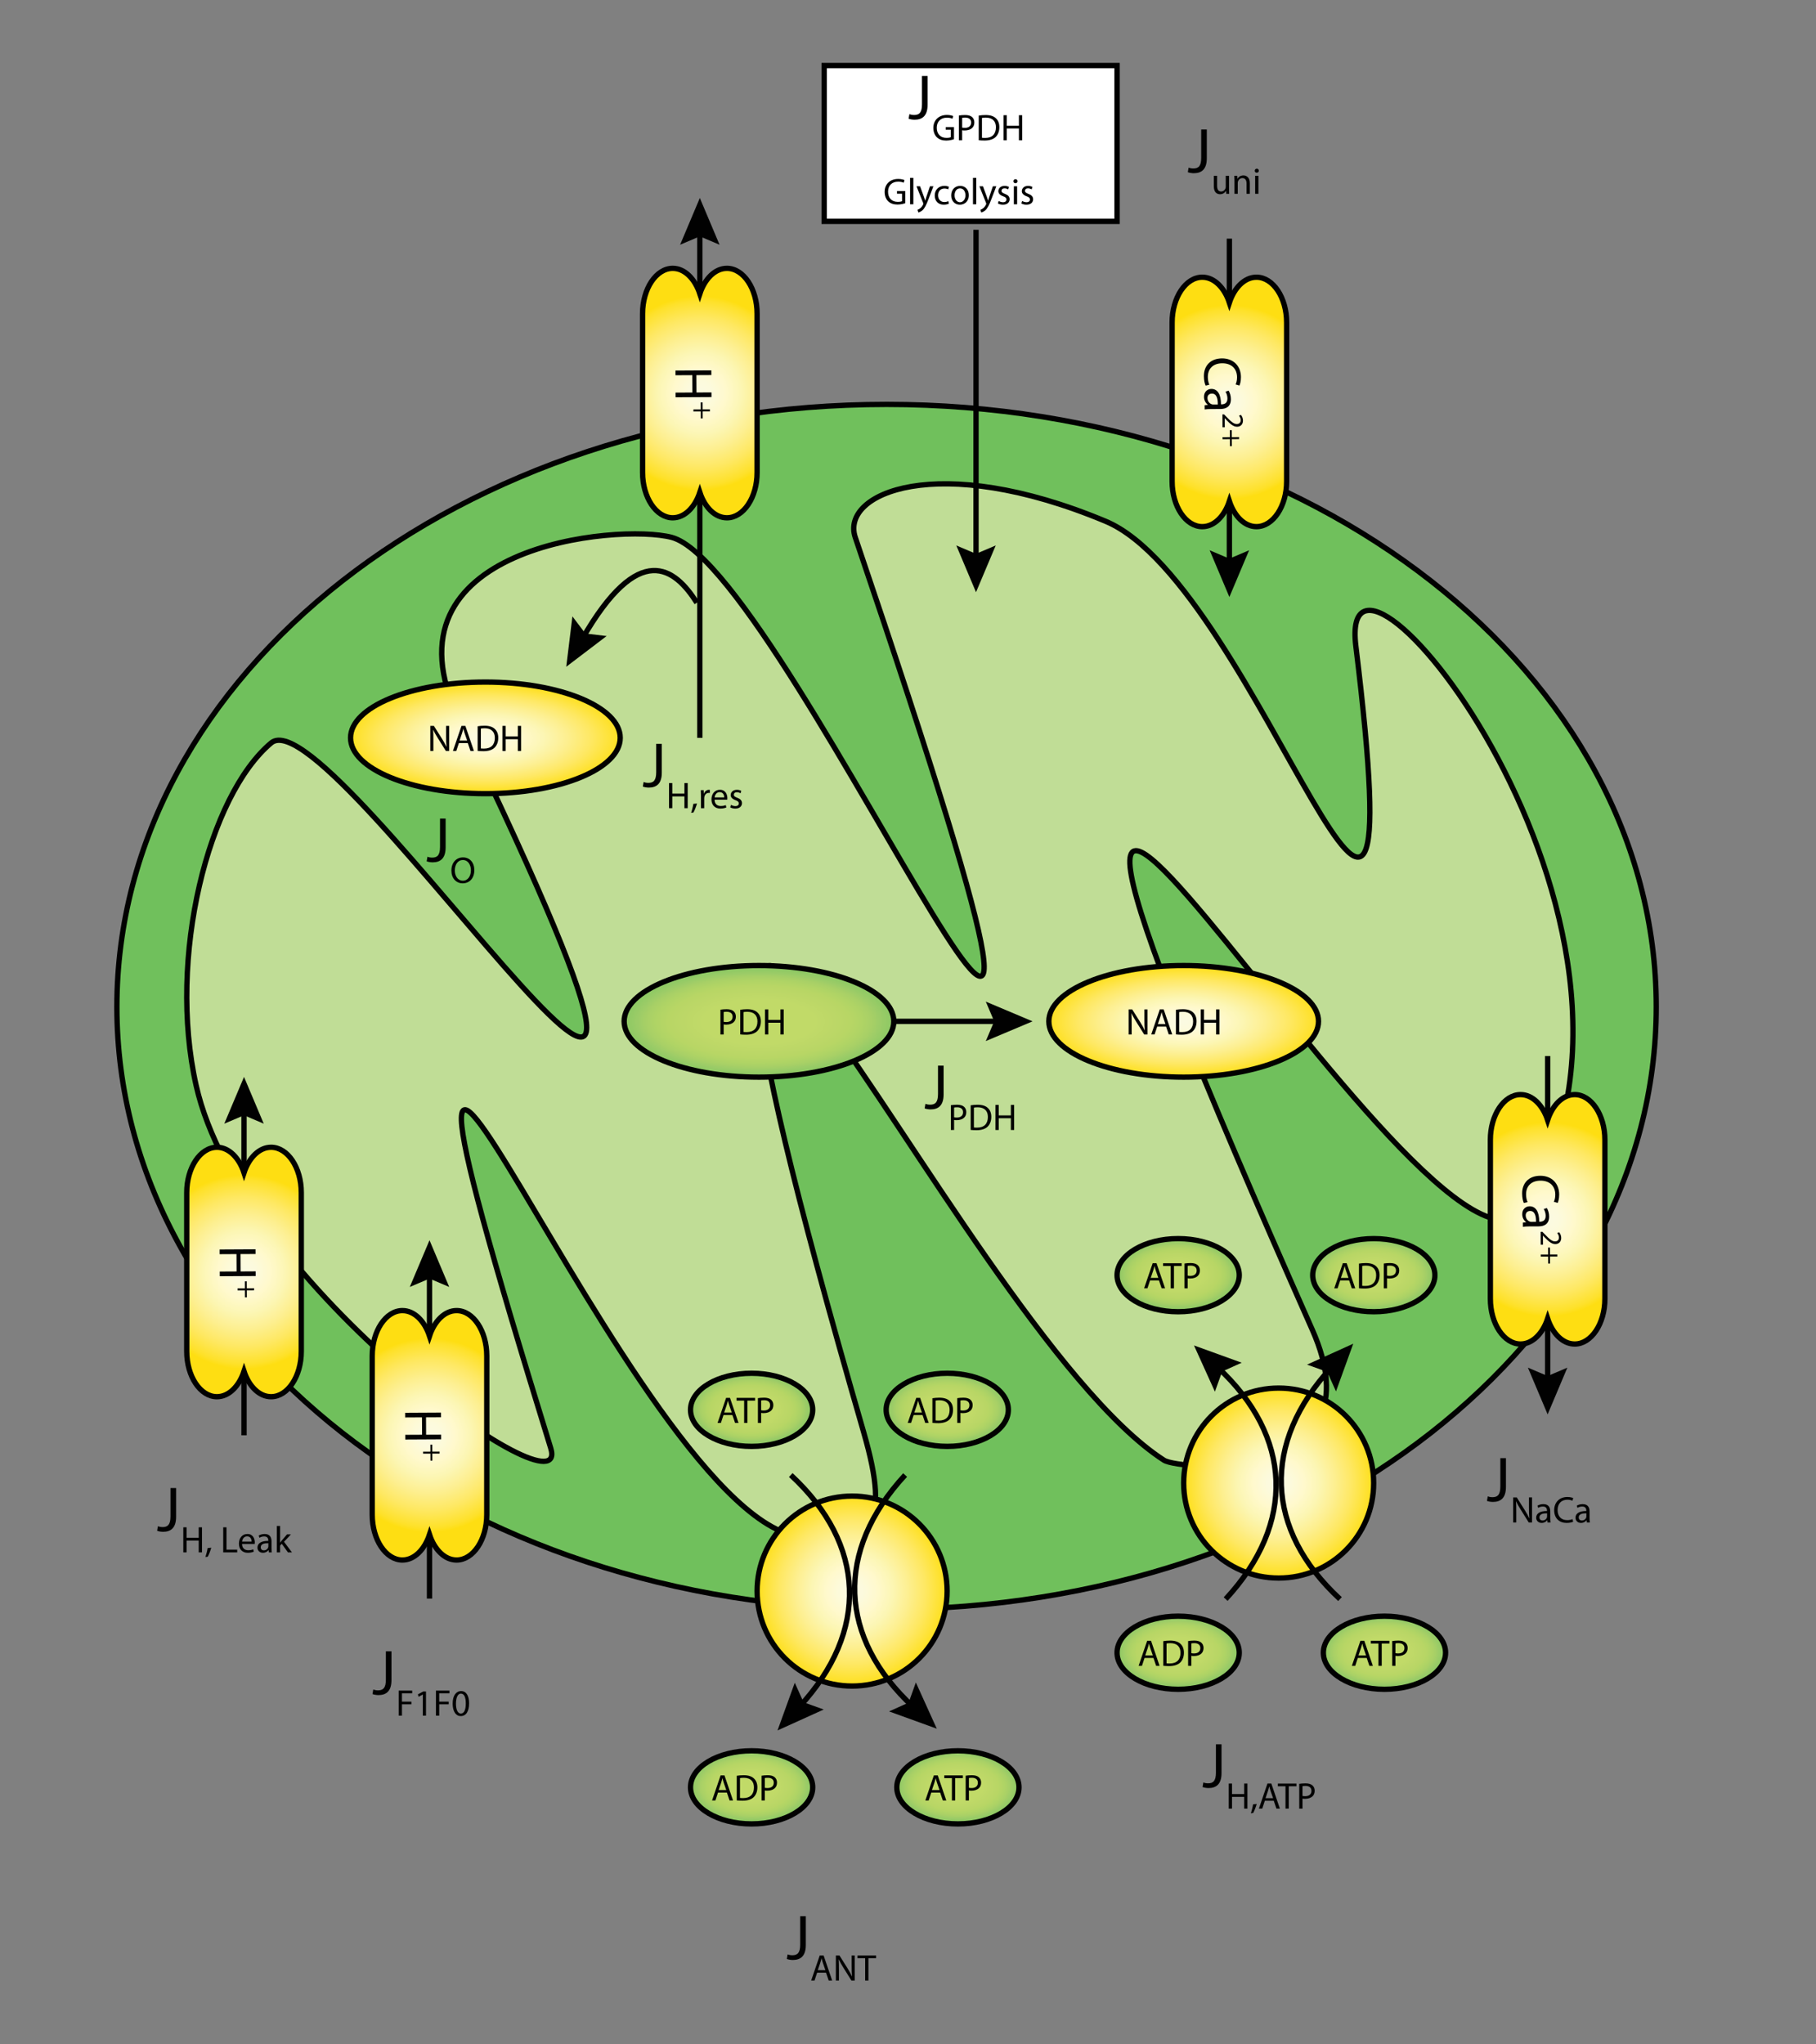 <?xml version="1.0" encoding="utf-8"?>
<!-- Generator: Adobe Illustrator 14.0.0, SVG Export Plug-In . SVG Version: 6.00 Build 43363)  -->
<!DOCTYPE svg PUBLIC "-//W3C//DTD SVG 1.1//EN" "http://www.w3.org/Graphics/SVG/1.1/DTD/svg11.dtd">
<svg version="1.1" id="Layer_1" xmlns="http://www.w3.org/2000/svg" xmlns:xlink="http://www.w3.org/1999/xlink" x="0px" y="0px"
	 width="340.938px" height="383.783px" viewBox="0 0 340.938 383.783" enable-background="new 0 0 340.938 383.783"
	 xml:space="preserve">
<rect x="0" y="0" width="340.938" height="383.783" fill="#808080" stroke="none"/>
<g id="g36000" transform="translate(15.54,33.78)">
	<path id="path34997" fill="#70C05C" stroke="#010101" d="M295.405,155.255c0,62.47-64.695,113.111-144.502,113.111
		c-79.804,0-144.5-50.641-144.5-113.111c0-62.465,64.696-113.11,144.5-113.11C230.708,42.145,295.405,92.785,295.405,155.255z"/>
	<path id="path34999" fill="#C0DD96" stroke="#010101" d="M192.018,64.085c28.979,12.107,58.739,119.542,46.992,23.456
		c-3.787-30.975,64.223,52.205,32.113,105.167c-16.7,27.537-130.14-179.409-40.312,23.127
		c12.899,29.077-24.816,26.474-27.828,24.537c-39.941-25.724-110.433-192.175-56.392-5.296c5.408,18.709,0.76,19.67-10.965,19.67
		c-31.315,0-94.768-168.719-47.774-16.644c4.169,13.486-58.127-30.569-66.569-68.094c-5.424-24.09,2.35-54.477,14.098-64.312
		c11.746-9.831,101.074,132.188,35.244-4.54C54.96,68.625,100.68,64.48,110.567,67.113c22.713,6.053,96.333,182.337,34.462,0
		C142.214,58.827,160.44,50.892,192.018,64.085z"/>
</g>
<g id="Jnaca">
	<g>
		<g>
			<line fill="none" stroke="#010101" x1="290.555" y1="259.583" x2="290.555" y2="198.269"/>
			<polygon fill="#010101" points="286.851,256.774 290.555,258.347 294.259,256.774 290.555,265.552 			"/>
		</g>
	</g>
	<g>
		<g>
			
				<radialGradient id="SVGID_1_" cx="290.272" cy="687.142" r="18.219" gradientTransform="matrix(1 0 0 1 0.28 -458.217)" gradientUnits="userSpaceOnUse">
				<stop  offset="0" style="stop-color:#FBFAE2"/>
				<stop  offset="0.12" style="stop-color:#FCFADD"/>
				<stop  offset="0.266" style="stop-color:#FFF9CD"/>
				<stop  offset="0.425" style="stop-color:#FCF6B4"/>
				<stop  offset="0.594" style="stop-color:#FDEF90"/>
				<stop  offset="0.771" style="stop-color:#FEE863"/>
				<stop  offset="0.951" style="stop-color:#FEE12A"/>
				<stop  offset="1" style="stop-color:#FEDE12"/>
			</radialGradient>
			<path fill="url(#SVGID_1_)" d="M295.635,205.509c-2.226,0-4.154,1.958-5.08,4.779c-0.927-2.821-2.856-4.779-5.082-4.779
				c-3.117,0-5.671,3.827-5.671,8.504v29.824c0,4.678,2.554,8.504,5.671,8.504c2.226,0,4.155-1.958,5.082-4.777
				c0.926,2.819,2.854,4.777,5.08,4.777c3.116,0,5.669-3.826,5.669-8.504v-29.824C301.303,209.336,298.752,205.509,295.635,205.509z
				"/>
		</g>
		<g>
			<path id="Jnaca_path1" fill="none" stroke="#010101" d="M295.635,205.509c-2.226,0-4.154,1.958-5.08,4.779
				c-0.927-2.821-2.856-4.779-5.082-4.779c-3.117,0-5.671,3.827-5.671,8.504v29.824c0,4.678,2.554,8.504,5.671,8.504
				c2.226,0,4.155-1.958,5.082-4.777c0.926,2.819,2.854,4.777,5.08,4.777c3.116,0,5.669-3.826,5.669-8.504v-29.824
				C301.303,209.336,298.752,205.509,295.635,205.509z"/>
		</g>
	</g>
	<g enable-background="new    ">
		<path fill="#030303" d="M286.095,225.863c-0.162-0.311-0.325-0.958-0.329-1.777c-0.012-1.899,1.183-3.325,3.4-3.337
			c2.118-0.011,3.545,1.411,3.558,3.5c0.004,0.83-0.175,1.37-0.292,1.602l-0.711-0.217c0.157-0.32,0.274-0.791,0.271-1.352
			c-0.009-1.578-1.022-2.623-2.793-2.613c-1.659,0.009-2.702,0.964-2.694,2.593c0.003,0.54,0.115,1.079,0.287,1.429L286.095,225.863
			z"/>
		<path fill="#030303" d="M287.068,230.259c-0.42,0.002-0.829,0.024-1.159,0.076l-0.004-0.789l0.609-0.074v-0.029
			c-0.383-0.269-0.726-0.785-0.729-1.476c-0.006-0.979,0.684-1.483,1.382-1.487c1.169-0.006,1.813,1.03,1.813,2.9l0.101-0.002
			c0.391-0.002,1.119-0.115,1.104-1.105c-0.002-0.459-0.136-0.928-0.367-1.267l0.589-0.203c0.253,0.398,0.426,0.987,0.429,1.597
			c0.008,1.479-1,1.846-1.959,1.851L287.068,230.259z M288.373,229.401c0.016-0.959-0.161-2.047-1.101-2.043
			c-0.579,0.004-0.837,0.385-0.834,0.824c0.003,0.641,0.403,1.047,0.814,1.186c0.101,0.029,0.199,0.039,0.279,0.039L288.373,229.401
			z"/>
	</g>
	<g enable-background="new    ">
		<path fill="#030303" d="M289.245,231.271l0.315-0.002l0.392,0.4c0.927,0.963,1.418,1.403,1.989,1.4
			c0.385-0.002,0.739-0.186,0.735-0.75c-0.002-0.346-0.178-0.629-0.323-0.805l0.359-0.164c0.219,0.256,0.389,0.633,0.391,1.064
			c0.005,0.814-0.554,1.162-1.096,1.165c-0.699,0.004-1.268-0.5-2.042-1.295l-0.28-0.295h-0.013l0.011,1.696l-0.427,0.002
			L289.245,231.271z"/>
		<path fill="#030303" d="M292.371,235.907L291,235.914l0.008,1.317l-0.35,0.002l-0.008-1.317l-1.381,0.007l-0.002-0.373
			l1.381-0.007l-0.006-1.317l0.35-0.002l0.006,1.317l1.371-0.007L292.371,235.907z"/>
	</g>
</g>
<g enable-background="new    ">
	<path fill="#010101" d="M281.67,273.769h1.057v5.409c0,2.147-1.057,2.808-2.446,2.808c-0.396,0-0.863-0.084-1.115-0.191
		l0.145-0.852c0.216,0.084,0.527,0.154,0.888,0.154c0.936,0,1.475-0.42,1.475-2.003v-5.325H281.67z"/>
</g>
<g enable-background="new    ">
	<path fill="#010101" d="M284.087,285.849v-4.709h0.671l1.502,2.383c0.344,0.553,0.622,1.049,0.84,1.529l0.021-0.007
		c-0.056-0.629-0.069-1.202-0.069-1.937v-1.971h0.573v4.711h-0.615l-1.494-2.391c-0.329-0.523-0.645-1.062-0.874-1.572l-0.021,0.008
		c0.034,0.594,0.041,1.159,0.041,1.941v2.014H284.087L284.087,285.849z"/>
	<path fill="#010101" d="M291.045,285.038c0,0.294,0.016,0.58,0.05,0.811h-0.553l-0.049-0.426h-0.021
		c-0.188,0.266-0.553,0.503-1.034,0.503c-0.686,0-1.034-0.481-1.034-0.972c0-0.816,0.727-1.266,2.034-1.258v-0.069
		c0-0.272-0.077-0.783-0.77-0.776c-0.321,0-0.649,0.092-0.888,0.252l-0.14-0.412c0.278-0.174,0.69-0.293,1.117-0.293
		c1.034,0,1.285,0.705,1.285,1.377L291.045,285.038L291.045,285.038z M290.451,284.123c-0.671-0.015-1.433,0.104-1.433,0.762
		c0,0.405,0.266,0.587,0.572,0.587c0.447,0,0.733-0.279,0.831-0.565c0.021-0.069,0.028-0.14,0.028-0.195L290.451,284.123
		L290.451,284.123z"/>
	<path fill="#010101" d="M295.346,285.702c-0.218,0.111-0.672,0.224-1.244,0.224c-1.328,0-2.32-0.839-2.32-2.39
		c0-1.482,0.999-2.475,2.46-2.475c0.58,0,0.957,0.125,1.118,0.209l-0.154,0.496c-0.224-0.111-0.552-0.195-0.942-0.195
		c-1.104,0-1.839,0.705-1.839,1.942c0,1.16,0.664,1.895,1.805,1.895c0.377,0,0.754-0.076,0.999-0.195L295.346,285.702z"/>
	<path fill="#010101" d="M298.426,285.038c0,0.294,0.015,0.58,0.049,0.811h-0.552l-0.05-0.426h-0.021
		c-0.188,0.266-0.553,0.503-1.034,0.503c-0.686,0-1.034-0.481-1.034-0.972c0-0.816,0.728-1.266,2.033-1.258v-0.069
		c0-0.272-0.077-0.783-0.77-0.776c-0.32,0-0.649,0.092-0.888,0.252l-0.14-0.412c0.278-0.174,0.691-0.293,1.118-0.293
		c1.033,0,1.285,0.705,1.285,1.377v1.264H298.426z M297.832,284.123c-0.671-0.015-1.434,0.104-1.434,0.762
		c0,0.405,0.266,0.587,0.573,0.587c0.446,0,0.733-0.279,0.832-0.565c0.021-0.069,0.027-0.14,0.027-0.195L297.832,284.123
		L297.832,284.123z"/>
</g>
<g id="Juni">
	<g>
		<g>
			<line fill="none" stroke="#010101" x1="230.805" y1="106.121" x2="230.805" y2="44.806"/>
			<polygon fill="#010101" points="227.102,103.312 230.805,104.885 234.51,103.312 230.805,112.09 			"/>
		</g>
	</g>
	<g>
		<g>
			
				<radialGradient id="SVGID_2_" cx="230.525" cy="533.68" r="18.219" gradientTransform="matrix(1 0 0 1 0.28 -458.217)" gradientUnits="userSpaceOnUse">
				<stop  offset="0" style="stop-color:#FBFAE2"/>
				<stop  offset="0.12" style="stop-color:#FCFADD"/>
				<stop  offset="0.266" style="stop-color:#FFF9CD"/>
				<stop  offset="0.425" style="stop-color:#FCF6B4"/>
				<stop  offset="0.594" style="stop-color:#FDEF90"/>
				<stop  offset="0.771" style="stop-color:#FEE863"/>
				<stop  offset="0.951" style="stop-color:#FEE12A"/>
				<stop  offset="1" style="stop-color:#FEDE12"/>
			</radialGradient>
			<path fill="url(#SVGID_2_)" d="M235.888,52.047c-2.228,0-4.157,1.958-5.083,4.779c-0.927-2.821-2.856-4.779-5.083-4.779
				c-3.116,0-5.667,3.826-5.667,8.504v29.824c0,4.678,2.551,8.504,5.667,8.504c2.227,0,4.156-1.958,5.083-4.779
				c0.926,2.821,2.855,4.779,5.083,4.779c3.115,0,5.667-3.826,5.667-8.504V60.551C241.555,55.874,239.005,52.047,235.888,52.047z"/>
		</g>
		<g>
			<path id="Juni_path1" fill="none" stroke="#010101" d="M235.888,52.047c-2.228,0-4.157,1.958-5.083,4.779
				c-0.927-2.821-2.856-4.779-5.083-4.779c-3.116,0-5.667,3.826-5.667,8.504v29.824c0,4.678,2.551,8.504,5.667,8.504
				c2.227,0,4.156-1.958,5.083-4.779c0.926,2.821,2.855,4.779,5.083,4.779c3.115,0,5.667-3.826,5.667-8.504V60.551
				C241.555,55.874,239.005,52.047,235.888,52.047z"/>
		</g>
	</g>
	<g enable-background="new    ">
		<path fill="#030303" d="M226.349,72.401c-0.162-0.31-0.325-0.958-0.329-1.777c-0.012-1.899,1.183-3.325,3.4-3.336
			c2.118-0.011,3.545,1.411,3.558,3.5c0.004,0.83-0.174,1.37-0.292,1.601l-0.711-0.216c0.157-0.321,0.274-0.791,0.271-1.351
			c-0.009-1.579-1.022-2.624-2.793-2.614c-1.659,0.009-2.702,0.964-2.694,2.593c0.004,0.54,0.115,1.079,0.287,1.428L226.349,72.401z
			"/>
		<path fill="#030303" d="M227.322,76.797c-0.42,0.002-0.829,0.024-1.159,0.076l-0.004-0.79l0.609-0.073v-0.03
			c-0.382-0.268-0.726-0.786-0.729-1.475c-0.006-0.979,0.684-1.483,1.382-1.487c1.169-0.006,1.813,1.03,1.813,2.899l0.101-0.001
			c0.391-0.002,1.119-0.116,1.104-1.105c-0.002-0.459-0.135-0.928-0.367-1.267l0.589-0.203c0.253,0.398,0.426,0.987,0.429,1.597
			c0.009,1.479-1,1.845-1.959,1.85L227.322,76.797z M228.627,75.94c0.016-0.959-0.161-2.048-1.101-2.043
			c-0.579,0.003-0.837,0.384-0.834,0.824c0.003,0.64,0.404,1.047,0.814,1.185c0.101,0.029,0.199,0.039,0.279,0.039L228.627,75.94z"
			/>
	</g>
	<g enable-background="new    ">
		<path fill="#030303" d="M229.498,77.81l0.315-0.001l0.392,0.4c0.928,0.962,1.419,1.403,1.99,1.4
			c0.385-0.002,0.739-0.185,0.736-0.75c-0.002-0.344-0.179-0.629-0.324-0.803l0.358-0.165c0.219,0.255,0.39,0.633,0.392,1.065
			c0.005,0.816-0.553,1.163-1.096,1.166c-0.699,0.004-1.269-0.5-2.041-1.295l-0.281-0.296h-0.013l0.01,1.696l-0.425,0.002
			L229.498,77.81z"/>
		<path fill="#030303" d="M232.625,82.445l-1.371,0.007l0.009,1.317l-0.351,0.002l-0.008-1.317l-1.381,0.007l-0.002-0.373
			l1.381-0.007l-0.007-1.317l0.35-0.002l0.007,1.317l1.371-0.007L232.625,82.445z"/>
	</g>
</g>
<g enable-background="new    ">
	<path fill="#010101" d="M225.511,24.307h1.056v5.409c0,2.147-1.056,2.807-2.446,2.807c-0.396,0-0.863-0.084-1.115-0.191
		l0.145-0.852c0.216,0.084,0.528,0.155,0.888,0.155c0.937,0,1.476-0.42,1.476-2.003v-5.325H225.511z"/>
</g>
<g enable-background="new    ">
	<path fill="#010101" d="M230.737,35.457c0,0.356,0.008,0.664,0.028,0.93h-0.545l-0.035-0.552h-0.015
		c-0.153,0.273-0.518,0.629-1.117,0.629c-0.531,0-1.168-0.3-1.168-1.481v-1.978h0.614v1.866c0,0.643,0.203,1.083,0.755,1.083
		c0.413,0,0.699-0.287,0.812-0.566c0.035-0.083,0.057-0.195,0.057-0.314v-2.068h0.614V35.457z"/>
	<path fill="#010101" d="M231.762,33.92c0-0.356-0.008-0.636-0.028-0.916h0.545l0.035,0.559h0.014
		c0.168-0.314,0.561-0.629,1.118-0.629c0.469,0,1.195,0.279,1.195,1.439v2.013h-0.615v-1.95c0-0.545-0.202-1-0.782-1
		c-0.397,0-0.713,0.287-0.825,0.629c-0.026,0.077-0.042,0.182-0.042,0.287v2.034h-0.613L231.762,33.92L231.762,33.92z"/>
	<path fill="#010101" d="M236.329,32.054c0,0.21-0.146,0.377-0.391,0.377c-0.225,0-0.371-0.167-0.371-0.377
		c0-0.209,0.154-0.384,0.385-0.384C236.176,31.669,236.329,31.837,236.329,32.054z M235.644,36.387v-3.382h0.614v3.382H235.644z"/>
</g>
<g id="Jf1f0">
	<g>
		<g>
			<line fill="none" stroke="#010101" x1="80.636" y1="238.817" x2="80.636" y2="300.133"/>
			<polygon fill="#010101" points="84.339,241.626 80.636,240.054 76.932,241.626 80.636,232.849 			"/>
		</g>
	</g>
	<g>
		<g>
			
				<radialGradient id="SVGID_3_" cx="16.454" cy="162.374" r="18.22" gradientTransform="matrix(-1 0 0 -1 97.09 431.852)" gradientUnits="userSpaceOnUse">
				<stop  offset="0" style="stop-color:#FBFAE2"/>
				<stop  offset="0.12" style="stop-color:#FCFADD"/>
				<stop  offset="0.266" style="stop-color:#FFF9CD"/>
				<stop  offset="0.425" style="stop-color:#FCF6B4"/>
				<stop  offset="0.594" style="stop-color:#FDEF90"/>
				<stop  offset="0.771" style="stop-color:#FEE863"/>
				<stop  offset="0.951" style="stop-color:#FEE12A"/>
				<stop  offset="1" style="stop-color:#FEDE12"/>
			</radialGradient>
			<path fill="url(#SVGID_3_)" d="M85.719,246.062c-2.228,0-4.158,1.957-5.083,4.777c-0.927-2.82-2.857-4.777-5.083-4.777
				c-3.116,0-5.67,3.826-5.67,8.502v29.824c0,4.68,2.554,8.506,5.67,8.506c2.226,0,4.155-1.959,5.083-4.778
				c0.925,2.819,2.854,4.778,5.083,4.778c3.115,0,5.668-3.826,5.668-8.506v-29.824C91.387,249.887,88.836,246.062,85.719,246.062z"
				/>
		</g>
		<g>
			<path id="Jf1f0_path1" fill="none" stroke="#010101" d="M85.719,246.062c-2.228,0-4.158,1.957-5.083,4.777
				c-0.927-2.82-2.857-4.777-5.083-4.777c-3.116,0-5.67,3.826-5.67,8.502v29.824c0,4.68,2.554,8.506,5.67,8.506
				c2.226,0,4.155-1.959,5.083-4.778c0.925,2.819,2.854,4.778,5.083,4.778c3.115,0,5.668-3.826,5.668-8.506v-29.824
				C91.387,249.887,88.836,246.062,85.719,246.062z"/>
		</g>
	</g>
	<g enable-background="new    ">
		<path fill="#030303" d="M82.801,266.095l-2.817,0.014L80,269.367l2.818-0.015l0.005,0.879l-6.736,0.035l-0.005-0.88l3.158-0.016
			l-0.018-3.259l-3.158,0.017l-0.004-0.879l6.735-0.036L82.801,266.095z"/>
	</g>
	<g enable-background="new    ">
		<path fill="#030303" d="M82.532,272.909l-1.37,0.008l0.007,1.316l-0.35,0.002l-0.007-1.317l-1.381,0.007l-0.002-0.373l1.381-0.007
			l-0.007-1.317h0.35l0.007,1.316l1.37-0.008L82.532,272.909z"/>
	</g>
</g>
<g id="Jh_leak">
	<g>
		<g>
			<line fill="none" stroke="#010101" x1="45.812" y1="208.16" x2="45.812" y2="269.476"/>
			<polygon fill="#010101" points="49.515,210.969 45.812,209.396 42.108,210.969 45.812,202.19 			"/>
		</g>
	</g>
	<g>
		<g>
			
				<radialGradient id="SVGID_4_" cx="51.277" cy="193.034" r="18.219" gradientTransform="matrix(-1 0 0 -1 97.09 431.852)" gradientUnits="userSpaceOnUse">
				<stop  offset="0" style="stop-color:#FBFAE2"/>
				<stop  offset="0.12" style="stop-color:#FCFADD"/>
				<stop  offset="0.266" style="stop-color:#FFF9CD"/>
				<stop  offset="0.425" style="stop-color:#FCF6B4"/>
				<stop  offset="0.594" style="stop-color:#FDEF90"/>
				<stop  offset="0.771" style="stop-color:#FEE863"/>
				<stop  offset="0.951" style="stop-color:#FEE12A"/>
				<stop  offset="1" style="stop-color:#FEDE12"/>
			</radialGradient>
			<path fill="url(#SVGID_4_)" d="M50.895,215.401c-2.228,0-4.158,1.957-5.083,4.779c-0.925-2.822-2.857-4.779-5.083-4.779
				c-3.116,0-5.668,3.826-5.668,8.505v29.823c0,4.679,2.552,8.504,5.668,8.504c2.226,0,4.157-1.957,5.083-4.777
				c0.925,2.82,2.854,4.777,5.083,4.777c3.117,0,5.668-3.825,5.668-8.504v-29.823C56.563,219.229,54.012,215.401,50.895,215.401z"/>
		</g>
		<g>
			<path id="Jh_leak_path1" fill="none" stroke="#010101" d="M50.895,215.401c-2.228,0-4.158,1.957-5.083,4.779
				c-0.925-2.822-2.857-4.779-5.083-4.779c-3.116,0-5.668,3.826-5.668,8.505v29.823c0,4.679,2.552,8.504,5.668,8.504
				c2.226,0,4.157-1.957,5.083-4.777c0.925,2.82,2.854,4.777,5.083,4.777c3.117,0,5.668-3.825,5.668-8.504v-29.823
				C56.563,219.229,54.012,215.401,50.895,215.401z"/>
		</g>
	</g>
	<g enable-background="new    ">
		<path fill="#030303" d="M47.976,235.437l-2.818,0.015l0.018,3.259l2.818-0.016l0.005,0.88l-6.735,0.036l-0.006-0.881l3.158-0.016
			l-0.018-3.259l-3.158,0.017l-0.004-0.879l6.736-0.035L47.976,235.437z"/>
	</g>
	<g enable-background="new    ">
		<path fill="#030303" d="M47.708,242.251l-1.37,0.008l0.008,1.316l-0.351,0.002l-0.007-1.316l-1.381,0.008l-0.002-0.373
			l1.381-0.008l-0.007-1.316l0.35-0.002l0.007,1.316l1.37-0.008L47.708,242.251z"/>
	</g>
</g>
<g enable-background="new    ">
	<path fill="#010101" d="M72.441,310.037h1.055v5.409c0,2.146-1.055,2.807-2.446,2.807c-0.396,0-0.863-0.084-1.115-0.191
		l0.144-0.852c0.216,0.084,0.528,0.155,0.888,0.155c0.937,0,1.476-0.421,1.476-2.003V310.037z"/>
</g>
<g enable-background="new    ">
	<path fill="#010101" d="M74.849,317.407h2.537v0.51h-1.923v1.564h1.775v0.504h-1.775v2.132h-0.614V317.407z"/>
	<path fill="#010101" d="M79.383,318.147h-0.015l-0.789,0.427l-0.119-0.468l0.992-0.531h0.524v4.542h-0.595L79.383,318.147
		L79.383,318.147z"/>
	<path fill="#010101" d="M81.845,317.407h2.536v0.51H82.46v1.564h1.775v0.504H82.46v2.132h-0.614V317.407z"/>
	<path fill="#010101" d="M88.069,319.797c0,1.544-0.58,2.397-1.579,2.397c-0.888,0-1.496-0.832-1.51-2.334
		c0-1.531,0.664-2.363,1.586-2.363C87.517,317.497,88.069,318.351,88.069,319.797z M85.602,319.866c0,1.182,0.362,1.853,0.922,1.853
		c0.622,0,0.923-0.733,0.923-1.894c0-1.118-0.279-1.852-0.923-1.852C85.994,317.974,85.602,318.63,85.602,319.866z"/>
</g>
<g enable-background="new    ">
	<path fill="#010101" d="M32.005,279.379h1.056v5.409c0,2.146-1.056,2.807-2.446,2.807c-0.396,0-0.864-0.084-1.116-0.191
		l0.145-0.852c0.216,0.084,0.527,0.155,0.888,0.155c0.936,0,1.475-0.42,1.475-2.003V279.379z"/>
</g>
<g enable-background="new    ">
	<path fill="#010101" d="M35.03,286.749v1.971h2.278v-1.971h0.614v4.71h-0.614v-2.208H35.03v2.208h-0.615v-4.71H35.03z"/>
	<path fill="#010101" d="M38.564,292.325c0.153-0.419,0.342-1.166,0.419-1.678l0.685-0.068c-0.167,0.594-0.475,1.369-0.671,1.697
		L38.564,292.325z"/>
	<path fill="#010101" d="M41.907,286.749h0.615v4.199h2.013v0.511h-2.628V286.749z"/>
	<path fill="#010101" d="M45.44,289.88c0.014,0.832,0.538,1.174,1.16,1.174c0.439,0,0.713-0.076,0.937-0.175l0.112,0.44
		c-0.217,0.098-0.594,0.217-1.132,0.217c-1.041,0-1.663-0.691-1.663-1.713c0-1.02,0.601-1.816,1.586-1.816
		c1.11,0,1.396,0.965,1.396,1.586c0,0.126-0.007,0.217-0.021,0.287H45.44z M47.243,289.438c0.007-0.385-0.161-0.992-0.853-0.992
		c-0.629,0-0.896,0.565-0.944,0.992H47.243z"/>
	<path fill="#010101" d="M50.978,290.647c0,0.295,0.014,0.58,0.049,0.812h-0.552l-0.05-0.427h-0.021
		c-0.188,0.266-0.552,0.504-1.034,0.504c-0.685,0-1.034-0.482-1.034-0.973c0-0.816,0.728-1.265,2.034-1.258v-0.068
		c0-0.273-0.077-0.783-0.769-0.776c-0.322,0-0.65,0.091-0.889,0.251l-0.14-0.412c0.279-0.174,0.691-0.293,1.118-0.293
		c1.034,0,1.286,0.705,1.286,1.377V290.647z M50.384,289.733c-0.671-0.016-1.433,0.104-1.433,0.762c0,0.404,0.266,0.586,0.573,0.586
		c0.447,0,0.733-0.279,0.832-0.564c0.021-0.069,0.027-0.141,0.027-0.197V289.733z"/>
	<path fill="#010101" d="M52.582,289.628h0.015c0.083-0.119,0.194-0.266,0.293-0.385l0.999-1.166h0.733l-1.3,1.391l1.489,1.991
		h-0.755l-1.16-1.621l-0.314,0.349v1.272h-0.607v-4.962h0.607V289.628z"/>
</g>
<g id="Jh_res">
	<g>
		<g>
			<g>
				<line fill="none" stroke="#010101" x1="131.388" y1="43.141" x2="131.388" y2="138.531"/>
				<polygon fill="#010101" points="135.091,45.95 131.388,44.377 127.684,45.95 131.388,37.172 				"/>
			</g>
		</g>
		<g>
			<g>
				
					<radialGradient id="SVGID_5_" cx="-34.299" cy="358.052" r="18.22" gradientTransform="matrix(-1 0 0 -1 97.09 431.852)" gradientUnits="userSpaceOnUse">
					<stop  offset="0" style="stop-color:#FBFAE2"/>
					<stop  offset="0.12" style="stop-color:#FCFADD"/>
					<stop  offset="0.266" style="stop-color:#FFF9CD"/>
					<stop  offset="0.425" style="stop-color:#FCF6B4"/>
					<stop  offset="0.594" style="stop-color:#FDEF90"/>
					<stop  offset="0.771" style="stop-color:#FEE863"/>
					<stop  offset="0.951" style="stop-color:#FEE12A"/>
					<stop  offset="1" style="stop-color:#FEDE12"/>
				</radialGradient>
				<path fill="url(#SVGID_5_)" d="M136.471,50.383c-2.228,0-4.158,1.958-5.083,4.779c-0.927-2.821-2.857-4.779-5.083-4.779
					c-3.116,0-5.668,3.826-5.668,8.504v29.825c0,4.678,2.552,8.504,5.668,8.504c2.226,0,4.155-1.958,5.083-4.779
					c0.925,2.821,2.854,4.779,5.083,4.779c3.115,0,5.668-3.826,5.668-8.504V58.887C142.139,54.209,139.588,50.383,136.471,50.383z"
					/>
			</g>
			<g>
				<path id="Jh_res_path1" fill="none" stroke="#010101" d="M136.471,50.383c-2.228,0-4.158,1.958-5.083,4.779
					c-0.927-2.821-2.857-4.779-5.083-4.779c-3.116,0-5.668,3.826-5.668,8.504v29.825c0,4.678,2.552,8.504,5.668,8.504
					c2.226,0,4.155-1.958,5.083-4.779c0.925,2.821,2.854,4.779,5.083,4.779c3.115,0,5.668-3.826,5.668-8.504V58.887
					C142.139,54.209,139.588,50.383,136.471,50.383z"/>
			</g>
		</g>
	</g>
	<g enable-background="new    ">
		<path fill="#030303" d="M133.552,70.417l-2.817,0.015l0.018,3.258l2.818-0.015l0.005,0.879l-6.736,0.036l-0.005-0.879l3.158-0.017
			l-0.018-3.258l-3.158,0.017l-0.004-0.879l6.735-0.036L133.552,70.417z"/>
	</g>
	<g enable-background="new    ">
		<path fill="#030303" d="M133.284,77.232l-1.37,0.007l0.007,1.317l-0.35,0.002l-0.007-1.317l-1.381,0.007l-0.002-0.373l1.381-0.007
			l-0.007-1.317l0.35-0.001l0.007,1.316l1.37-0.007L133.284,77.232z"/>
	</g>
</g>
<g>
	<g>
		<path fill="none" stroke="#010101" d="M109.279,120.007c10.743-18.712,17.433-13.35,21.551-6.836"/>
		<polygon fill="#010101" points="107.466,115.728 109.894,118.936 113.89,119.416 106.307,125.184 		"/>
	</g>
</g>
<g enable-background="new    ">
	<path fill="#010101" d="M82.609,153.688h1.055v5.409c0,2.147-1.055,2.807-2.446,2.807c-0.396,0-0.863-0.084-1.115-0.191
		l0.144-0.852c0.216,0.084,0.528,0.155,0.888,0.155c0.937,0,1.476-0.42,1.476-2.003V153.688z"/>
</g>
<g enable-background="new    ">
	<path fill="#010101" d="M89.051,163.363c0,1.615-0.984,2.48-2.188,2.48c-1.251,0-2.118-0.971-2.118-2.396
		c0-1.496,0.923-2.474,2.181-2.474C88.219,160.974,89.051,161.959,89.051,163.363z M85.388,163.434c0,1.013,0.545,1.915,1.51,1.915
		c0.964,0,1.509-0.887,1.509-1.957c0-0.943-0.489-1.922-1.502-1.922C85.891,161.47,85.388,162.406,85.388,163.434z"/>
</g>
<g enable-background="new    ">
	<path fill="#010101" d="M123.193,139.655h1.055v5.409c0,2.147-1.055,2.807-2.446,2.807c-0.396,0-0.863-0.084-1.115-0.191
		l0.144-0.852c0.216,0.084,0.528,0.155,0.888,0.155c0.937,0,1.476-0.42,1.476-2.003V139.655z"/>
</g>
<g enable-background="new    ">
	<path fill="#010101" d="M126.217,147.025v1.971h2.278v-1.971h0.615v4.71h-0.615v-2.208h-2.278v2.208h-0.614v-4.71H126.217z"/>
	<path fill="#010101" d="M129.751,152.602c0.154-0.419,0.344-1.167,0.42-1.677l0.686-0.07c-0.168,0.594-0.477,1.37-0.671,1.698
		L129.751,152.602z"/>
	<path fill="#010101" d="M131.597,149.408c0-0.398-0.008-0.741-0.028-1.055h0.538l0.027,0.671h0.021
		c0.154-0.455,0.531-0.741,0.943-0.741c0.062,0,0.111,0.007,0.168,0.014v0.58c-0.062-0.014-0.126-0.014-0.21-0.014
		c-0.434,0-0.74,0.321-0.824,0.783c-0.015,0.083-0.021,0.188-0.021,0.286v1.803h-0.613L131.597,149.408L131.597,149.408z"/>
	<path fill="#010101" d="M134.157,150.156c0.015,0.832,0.538,1.174,1.16,1.174c0.439,0,0.713-0.077,0.937-0.175l0.112,0.439
		c-0.217,0.098-0.595,0.216-1.133,0.216c-1.041,0-1.663-0.692-1.663-1.712c0-1.021,0.602-1.817,1.587-1.817
		c1.111,0,1.397,0.964,1.397,1.586c0,0.125-0.008,0.216-0.021,0.286h-2.376V150.156z M135.961,149.716
		c0.007-0.385-0.161-0.993-0.853-0.993c-0.629,0-0.896,0.566-0.944,0.993H135.961z"/>
	<path fill="#010101" d="M137.236,151.113c0.188,0.112,0.51,0.238,0.817,0.238c0.439,0,0.649-0.217,0.649-0.503
		c0-0.293-0.175-0.447-0.622-0.615c-0.615-0.224-0.9-0.552-0.9-0.958c0-0.545,0.446-0.992,1.167-0.992
		c0.342,0,0.643,0.091,0.823,0.209l-0.146,0.447c-0.133-0.084-0.378-0.203-0.692-0.203c-0.362,0-0.559,0.209-0.559,0.461
		c0,0.279,0.195,0.405,0.636,0.58c0.58,0.217,0.888,0.51,0.888,1.014c0,0.601-0.469,1.02-1.258,1.02
		c-0.371,0-0.713-0.098-0.95-0.237L137.236,151.113z"/>
</g>
<g id="Jant">
	
		<radialGradient id="Jant_path1_1_" cx="-1034.862" cy="218.977" r="17.835" gradientTransform="matrix(0 -1 1 0 -59 -736.14)" gradientUnits="userSpaceOnUse">
		<stop  offset="0" style="stop-color:#FBFAE2"/>
		<stop  offset="0.12" style="stop-color:#FCFADD"/>
		<stop  offset="0.266" style="stop-color:#FFF9CD"/>
		<stop  offset="0.425" style="stop-color:#FCF6B4"/>
		<stop  offset="0.594" style="stop-color:#FDEF90"/>
		<stop  offset="0.771" style="stop-color:#FEE863"/>
		<stop  offset="0.951" style="stop-color:#FEE12A"/>
		<stop  offset="1" style="stop-color:#FEDE12"/>
	</radialGradient>
	<path id="Jant_path1" fill="url(#Jant_path1_1_)" stroke="#010101" d="M159.977,280.887c9.85,0,17.834,7.987,17.834,17.835
		c0,9.854-7.984,17.836-17.834,17.836c-9.854,0-17.835-7.981-17.835-17.836C142.143,288.874,150.126,280.887,159.977,280.887z"/>
	<g>
		<g>
			<path fill="none" stroke="#010101" d="M171.491,320.507c-14.101-13.042-14.748-29.312-1.562-43.57"/>
			<polygon fill="#010101" points="166.915,321.317 170.584,319.668 171.944,315.881 175.873,324.56 			"/>
		</g>
	</g>
	<g>
		
			<radialGradient id="path16609_8_" cx="151.121" cy="501.661" r="10.374" gradientTransform="matrix(1.126 0 0 0.65 7.617 -61.489)" gradientUnits="userSpaceOnUse">
			<stop  offset="0" style="stop-color:#C1DA68"/>
			<stop  offset="0.408" style="stop-color:#C1DA68"/>
			<stop  offset="0.555" style="stop-color:#BCD767"/>
			<stop  offset="0.66" style="stop-color:#B8D665"/>
			<stop  offset="0.745" style="stop-color:#B0D465"/>
			<stop  offset="0.817" style="stop-color:#A8D066"/>
			<stop  offset="0.882" style="stop-color:#9CCC67"/>
			<stop  offset="0.94" style="stop-color:#92CA65"/>
			<stop  offset="0.992" style="stop-color:#89C663"/>
			<stop  offset="1" style="stop-color:#87C564"/>
		</radialGradient>
		<path id="path16609_2_" fill="url(#path16609_8_)" stroke="#010101" d="M189.309,264.69c0,3.791-5.139,6.867-11.471,6.867
			c-6.334,0-11.471-3.074-11.471-6.867c0-3.795,5.137-6.865,11.471-6.865C184.172,257.825,189.309,260.896,189.309,264.69z"/>
		<g enable-background="new    ">
			<path fill="#010101" d="M171.531,265.677l-0.489,1.481h-0.629l1.607-4.71h0.727l1.607,4.71h-0.65l-0.503-1.481H171.531z
				 M173.082,265.201l-0.468-1.355c-0.104-0.308-0.175-0.587-0.245-0.86h-0.014c-0.069,0.273-0.141,0.566-0.237,0.854l-0.462,1.362
				L173.082,265.201L173.082,265.201z"/>
			<path fill="#010101" d="M175.051,262.519c0.37-0.062,0.812-0.104,1.293-0.104c0.874,0,1.495,0.209,1.908,0.587
				c0.427,0.384,0.671,0.93,0.671,1.691c0,0.769-0.244,1.396-0.678,1.83c-0.447,0.439-1.175,0.679-2.09,0.679
				c-0.44,0-0.797-0.021-1.104-0.058V262.519L175.051,262.519z M175.659,266.683c0.153,0.021,0.377,0.028,0.614,0.028
				c1.308,0,2.006-0.728,2.006-1.999c0.007-1.111-0.622-1.816-1.907-1.816c-0.313,0-0.553,0.027-0.713,0.062V266.683z"/>
			<path fill="#010101" d="M179.71,262.504c0.294-0.049,0.679-0.091,1.167-0.091c0.603,0,1.042,0.14,1.321,0.391
				c0.251,0.225,0.412,0.566,0.412,0.986c0,0.426-0.126,0.762-0.363,1.006c-0.328,0.344-0.846,0.518-1.438,0.518
				c-0.183,0-0.351-0.008-0.489-0.041v1.887h-0.608L179.71,262.504L179.71,262.504z M180.318,264.774
				c0.133,0.035,0.3,0.05,0.503,0.05c0.733,0,1.181-0.364,1.181-0.999c0-0.629-0.446-0.93-1.109-0.93
				c-0.267,0-0.47,0.021-0.573,0.049L180.318,264.774L180.318,264.774z"/>
		</g>
	</g>
	<g>
		
			<radialGradient id="path16609_10_" cx="118.51" cy="610.679" r="10.373" gradientTransform="matrix(1.126 0 0 0.65 7.617 -61.489)" gradientUnits="userSpaceOnUse">
			<stop  offset="0" style="stop-color:#C1DA68"/>
			<stop  offset="0.408" style="stop-color:#C1DA68"/>
			<stop  offset="0.555" style="stop-color:#BCD767"/>
			<stop  offset="0.66" style="stop-color:#B8D665"/>
			<stop  offset="0.745" style="stop-color:#B0D465"/>
			<stop  offset="0.817" style="stop-color:#A8D066"/>
			<stop  offset="0.882" style="stop-color:#9CCC67"/>
			<stop  offset="0.94" style="stop-color:#92CA65"/>
			<stop  offset="0.992" style="stop-color:#89C663"/>
			<stop  offset="1" style="stop-color:#87C564"/>
		</radialGradient>
		<path id="path16609_3_" fill="url(#path16609_10_)" stroke="#010101" d="M152.576,335.573c0,3.791-5.137,6.867-11.469,6.867
			c-6.334,0-11.471-3.073-11.471-6.867c0-3.795,5.137-6.865,11.471-6.865C147.439,328.708,152.576,331.778,152.576,335.573z"/>
		<g enable-background="new    ">
			<path fill="#010101" d="M134.798,336.56l-0.488,1.481h-0.629l1.606-4.71h0.728l1.606,4.71h-0.649l-0.504-1.481H134.798z
				 M136.348,336.084l-0.469-1.354c-0.104-0.309-0.175-0.588-0.245-0.859h-0.014c-0.069,0.271-0.14,0.566-0.237,0.854l-0.462,1.361
				L136.348,336.084L136.348,336.084z"/>
			<path fill="#010101" d="M138.317,333.399c0.37-0.062,0.811-0.104,1.293-0.104c0.874,0,1.495,0.21,1.908,0.587
				c0.426,0.386,0.671,0.931,0.671,1.691c0,0.769-0.245,1.397-0.678,1.831c-0.447,0.439-1.176,0.678-2.091,0.678
				c-0.439,0-0.797-0.021-1.104-0.057V333.399L138.317,333.399z M138.926,337.565c0.153,0.021,0.378,0.027,0.614,0.027
				c1.309,0,2.006-0.727,2.006-1.998c0.008-1.111-0.622-1.816-1.906-1.816c-0.314,0-0.554,0.027-0.714,0.062V337.565z"/>
			<path fill="#010101" d="M142.976,333.388c0.294-0.05,0.678-0.092,1.167-0.092c0.602,0,1.042,0.141,1.32,0.393
				c0.251,0.224,0.412,0.565,0.412,0.984c0,0.426-0.126,0.762-0.362,1.006c-0.328,0.344-0.847,0.518-1.439,0.518
				c-0.182,0-0.35-0.006-0.489-0.041v1.887h-0.607L142.976,333.388L142.976,333.388z M143.585,335.658
				c0.133,0.034,0.3,0.049,0.503,0.049c0.733,0,1.182-0.363,1.182-0.999c0-0.629-0.447-0.93-1.11-0.93
				c-0.266,0-0.469,0.021-0.573,0.049L143.585,335.658L143.585,335.658z"/>
		</g>
	</g>
	<g>
		<g>
			<path fill="none" stroke="#010101" d="M148.46,276.937c14.104,13.043,14.748,29.313,1.563,43.57"/>
			<polygon fill="#010101" points="149.212,315.931 150.863,319.601 154.65,320.96 145.971,324.89 			"/>
		</g>
	</g>
	<g>
		
			<radialGradient id="path16609_11_" cx="118.51" cy="501.661" r="10.373" gradientTransform="matrix(1.126 0 0 0.65 7.617 -61.489)" gradientUnits="userSpaceOnUse">
			<stop  offset="0" style="stop-color:#C1DA68"/>
			<stop  offset="0.408" style="stop-color:#C1DA68"/>
			<stop  offset="0.555" style="stop-color:#BCD767"/>
			<stop  offset="0.66" style="stop-color:#B8D665"/>
			<stop  offset="0.745" style="stop-color:#B0D465"/>
			<stop  offset="0.817" style="stop-color:#A8D066"/>
			<stop  offset="0.882" style="stop-color:#9CCC67"/>
			<stop  offset="0.94" style="stop-color:#92CA65"/>
			<stop  offset="0.992" style="stop-color:#89C663"/>
			<stop  offset="1" style="stop-color:#87C564"/>
		</radialGradient>
		<path id="path16609" fill="url(#path16609_11_)" stroke="#010101" d="M152.576,264.69c0,3.791-5.137,6.867-11.469,6.867
			c-6.334,0-11.471-3.074-11.471-6.867c0-3.795,5.137-6.865,11.471-6.865C147.439,257.825,152.576,260.896,152.576,264.69z"/>
		<g enable-background="new    ">
			<path fill="#010101" d="M135.831,265.676l-0.489,1.481h-0.629l1.607-4.71h0.727l1.607,4.71h-0.65l-0.503-1.481H135.831z
				 M137.382,265.2l-0.468-1.355c-0.104-0.308-0.175-0.587-0.245-0.859h-0.014c-0.069,0.272-0.14,0.566-0.237,0.854l-0.462,1.362
				L137.382,265.2L137.382,265.2z"/>
			<path fill="#010101" d="M139.706,262.964h-1.433v-0.517h3.486v0.517h-1.438v4.193h-0.615V262.964z"/>
			<path fill="#010101" d="M142.289,262.503c0.293-0.049,0.678-0.091,1.167-0.091c0.602,0,1.041,0.14,1.32,0.392
				c0.252,0.225,0.412,0.566,0.412,0.985c0,0.426-0.125,0.762-0.363,1.006c-0.328,0.343-0.846,0.519-1.438,0.519
				c-0.183,0-0.351-0.008-0.489-0.043v1.888h-0.607L142.289,262.503L142.289,262.503z M142.896,264.774
				c0.133,0.035,0.301,0.049,0.503,0.049c0.733,0,1.182-0.363,1.182-0.999c0-0.63-0.447-0.931-1.11-0.931
				c-0.267,0-0.469,0.021-0.573,0.049L142.896,264.774L142.896,264.774z"/>
		</g>
	</g>
	
		<radialGradient id="path16609_12_" cx="152.896" cy="610.679" r="10.374" gradientTransform="matrix(1.126 0 0 0.65 7.617 -61.489)" gradientUnits="userSpaceOnUse">
		<stop  offset="0" style="stop-color:#C1DA68"/>
		<stop  offset="0.408" style="stop-color:#C1DA68"/>
		<stop  offset="0.555" style="stop-color:#BCD767"/>
		<stop  offset="0.66" style="stop-color:#B8D665"/>
		<stop  offset="0.745" style="stop-color:#B0D465"/>
		<stop  offset="0.817" style="stop-color:#A8D066"/>
		<stop  offset="0.882" style="stop-color:#9CCC67"/>
		<stop  offset="0.94" style="stop-color:#92CA65"/>
		<stop  offset="0.992" style="stop-color:#89C663"/>
		<stop  offset="1" style="stop-color:#87C564"/>
	</radialGradient>
	<path id="path16609_1_" fill="url(#path16609_12_)" stroke="#010101" d="M191.309,335.573c0,3.791-5.139,6.867-11.471,6.867
		c-6.334,0-11.471-3.073-11.471-6.867c0-3.795,5.137-6.865,11.471-6.865C186.172,328.708,191.309,331.778,191.309,335.573z"/>
	<g enable-background="new    ">
		<path fill="#010101" d="M174.837,336.56l-0.488,1.48h-0.629l1.606-4.711h0.728l1.606,4.711h-0.65l-0.503-1.48H174.837z
			 M176.387,336.083l-0.469-1.355c-0.104-0.308-0.175-0.586-0.245-0.858h-0.014c-0.069,0.272-0.14,0.565-0.237,0.853l-0.462,1.362
			L176.387,336.083L176.387,336.083z"/>
		<path fill="#010101" d="M178.712,333.847h-1.433v-0.518h3.487v0.518h-1.439v4.193h-0.615V333.847z"/>
		<path fill="#010101" d="M181.295,333.386c0.293-0.049,0.679-0.091,1.167-0.091c0.602,0,1.041,0.14,1.32,0.392
			c0.252,0.224,0.412,0.566,0.412,0.984c0,0.428-0.125,0.762-0.363,1.007c-0.328,0.343-0.846,0.519-1.438,0.519
			c-0.183,0-0.351-0.008-0.489-0.043v1.888h-0.607L181.295,333.386L181.295,333.386z M181.902,335.657
			c0.133,0.035,0.301,0.049,0.503,0.049c0.734,0,1.182-0.363,1.182-1c0-0.629-0.446-0.93-1.11-0.93c-0.267,0-0.469,0.021-0.573,0.05
			L181.902,335.657L181.902,335.657z"/>
	</g>
</g>
<g id="Jh_atp">
	
		<radialGradient id="Jh_atp_path1_1_" cx="-1014.585" cy="299.06" r="17.834" gradientTransform="matrix(0 -1 1 0 -59 -736.14)" gradientUnits="userSpaceOnUse">
		<stop  offset="0" style="stop-color:#FBFAE2"/>
		<stop  offset="0.12" style="stop-color:#FCFADD"/>
		<stop  offset="0.266" style="stop-color:#FFF9CD"/>
		<stop  offset="0.425" style="stop-color:#FCF6B4"/>
		<stop  offset="0.594" style="stop-color:#FDEF90"/>
		<stop  offset="0.771" style="stop-color:#FEE863"/>
		<stop  offset="0.951" style="stop-color:#FEE12A"/>
		<stop  offset="1" style="stop-color:#FEDE12"/>
	</radialGradient>
	<path id="Jh_atp_path1" fill="url(#Jh_atp_path1_1_)" stroke="#010101" d="M240.06,260.61c9.85,0,17.833,7.985,17.833,17.834
		c0,9.854-7.983,17.836-17.833,17.836c-9.854,0-17.836-7.982-17.836-17.836C222.225,268.599,230.208,260.61,240.06,260.61z"/>
	<g>
		<g>
			<path fill="none" stroke="#010101" d="M251.572,300.229c-14.101-13.041-14.747-29.312-1.562-43.569"/>
			<polygon fill="#010101" points="250.822,261.235 249.171,257.567 245.384,256.207 254.063,252.278 			"/>
		</g>
	</g>
	<g>
		
			<radialGradient id="path16609_13_" cx="222.217" cy="462.787" r="10.374" gradientTransform="matrix(1.126 0 0 0.65 7.617 -61.489)" gradientUnits="userSpaceOnUse">
			<stop  offset="0" style="stop-color:#C1DA68"/>
			<stop  offset="0.408" style="stop-color:#C1DA68"/>
			<stop  offset="0.555" style="stop-color:#BCD767"/>
			<stop  offset="0.66" style="stop-color:#B8D665"/>
			<stop  offset="0.745" style="stop-color:#B0D465"/>
			<stop  offset="0.817" style="stop-color:#A8D066"/>
			<stop  offset="0.882" style="stop-color:#9CCC67"/>
			<stop  offset="0.94" style="stop-color:#92CA65"/>
			<stop  offset="0.992" style="stop-color:#89C663"/>
			<stop  offset="1" style="stop-color:#87C564"/>
		</radialGradient>
		<path id="path16609_7_" fill="url(#path16609_13_)" stroke="#010101" d="M269.392,239.414c0,3.791-5.139,6.867-11.472,6.867
			s-11.471-3.074-11.471-6.867c0-3.795,5.138-6.865,11.471-6.865S269.392,235.619,269.392,239.414z"/>
		<g enable-background="new    ">
			<path fill="#010101" d="M251.613,240.399l-0.489,1.481h-0.629l1.607-4.711h0.727l1.607,4.711h-0.65l-0.503-1.481H251.613z
				 M253.164,239.925l-0.468-1.355c-0.104-0.307-0.175-0.586-0.245-0.858h-0.014c-0.069,0.272-0.141,0.565-0.237,0.853l-0.462,1.362
				L253.164,239.925L253.164,239.925z"/>
			<path fill="#010101" d="M255.133,237.241c0.37-0.062,0.812-0.104,1.293-0.104c0.874,0,1.495,0.21,1.908,0.587
				c0.426,0.385,0.671,0.93,0.671,1.691c0,0.77-0.245,1.396-0.678,1.831c-0.447,0.44-1.175,0.678-2.09,0.678
				c-0.44,0-0.797-0.021-1.104-0.056V237.241L255.133,237.241z M255.741,241.407c0.153,0.021,0.377,0.027,0.614,0.027
				c1.308,0,2.006-0.728,2.006-1.998c0.007-1.111-0.622-1.818-1.907-1.818c-0.313,0-0.553,0.029-0.713,0.062V241.407
				L255.741,241.407z"/>
			<path fill="#010101" d="M259.792,237.228c0.294-0.049,0.679-0.091,1.167-0.091c0.603,0,1.042,0.14,1.321,0.392
				c0.251,0.224,0.412,0.566,0.412,0.984c0,0.428-0.126,0.762-0.363,1.008c-0.328,0.342-0.846,0.518-1.438,0.518
				c-0.183,0-0.351-0.007-0.489-0.042v1.887h-0.608L259.792,237.228L259.792,237.228z M260.4,239.499
				c0.133,0.035,0.3,0.049,0.503,0.049c0.732,0,1.181-0.363,1.181-1c0-0.629-0.446-0.93-1.109-0.93c-0.267,0-0.47,0.021-0.573,0.05
				L260.4,239.499L260.4,239.499z"/>
		</g>
	</g>
	<g>
		
			<radialGradient id="path16609_14_" cx="189.605" cy="571.806" r="10.374" gradientTransform="matrix(1.126 0 0 0.65 7.617 -61.489)" gradientUnits="userSpaceOnUse">
			<stop  offset="0" style="stop-color:#C1DA68"/>
			<stop  offset="0.408" style="stop-color:#C1DA68"/>
			<stop  offset="0.555" style="stop-color:#BCD767"/>
			<stop  offset="0.66" style="stop-color:#B8D665"/>
			<stop  offset="0.745" style="stop-color:#B0D465"/>
			<stop  offset="0.817" style="stop-color:#A8D066"/>
			<stop  offset="0.882" style="stop-color:#9CCC67"/>
			<stop  offset="0.94" style="stop-color:#92CA65"/>
			<stop  offset="0.992" style="stop-color:#89C663"/>
			<stop  offset="1" style="stop-color:#87C564"/>
		</radialGradient>
		<path id="path16609_6_" fill="url(#path16609_14_)" stroke="#010101" d="M232.659,310.297c0,3.791-5.138,6.868-11.47,6.868
			c-6.334,0-11.473-3.074-11.473-6.868s5.139-6.864,11.473-6.864C227.521,303.433,232.659,306.503,232.659,310.297z"/>
		<g enable-background="new    ">
			<path fill="#010101" d="M214.879,311.283l-0.487,1.481h-0.629l1.606-4.711h0.728l1.606,4.711h-0.649l-0.505-1.481H214.879z
				 M216.43,310.808l-0.469-1.354c-0.104-0.308-0.176-0.587-0.245-0.859h-0.014c-0.069,0.272-0.14,0.566-0.237,0.854l-0.462,1.362
				h1.427V310.808z"/>
			<path fill="#010101" d="M218.399,308.124c0.37-0.062,0.811-0.104,1.293-0.104c0.874,0,1.495,0.209,1.907,0.586
				c0.427,0.386,0.672,0.931,0.672,1.691c0,0.77-0.245,1.396-0.679,1.831c-0.446,0.44-1.175,0.679-2.09,0.679
				c-0.44,0-0.797-0.021-1.104-0.057V308.124z M219.008,312.29c0.153,0.021,0.377,0.027,0.614,0.027
				c1.309,0,2.006-0.728,2.006-1.998c0.007-1.111-0.622-1.817-1.906-1.817c-0.314,0-0.554,0.028-0.714,0.062V312.29z"/>
			<path fill="#010101" d="M223.058,308.11c0.293-0.049,0.678-0.092,1.167-0.092c0.601,0,1.042,0.141,1.32,0.393
				c0.251,0.224,0.412,0.566,0.412,0.984c0,0.426-0.126,0.763-0.362,1.006c-0.328,0.344-0.847,0.519-1.439,0.519
				c-0.182,0-0.35-0.007-0.49-0.042v1.887h-0.606L223.058,308.11L223.058,308.11z M223.666,310.382
				c0.133,0.035,0.301,0.049,0.504,0.049c0.733,0,1.182-0.363,1.182-0.998c0-0.63-0.447-0.931-1.11-0.931
				c-0.266,0-0.469,0.021-0.574,0.049L223.666,310.382L223.666,310.382z"/>
		</g>
	</g>
	<g>
		<g>
			<path fill="none" stroke="#010101" d="M228.543,256.66c14.103,13.042,14.748,29.313,1.562,43.569"/>
			<polygon fill="#010101" points="233.118,255.849 229.45,257.499 228.089,261.286 224.16,252.606 			"/>
		</g>
	</g>
	<g>
		
			<radialGradient id="path16609_15_" cx="189.605" cy="462.787" r="10.374" gradientTransform="matrix(1.126 0 0 0.65 7.617 -61.489)" gradientUnits="userSpaceOnUse">
			<stop  offset="0" style="stop-color:#C1DA68"/>
			<stop  offset="0.408" style="stop-color:#C1DA68"/>
			<stop  offset="0.555" style="stop-color:#BCD767"/>
			<stop  offset="0.66" style="stop-color:#B8D665"/>
			<stop  offset="0.745" style="stop-color:#B0D465"/>
			<stop  offset="0.817" style="stop-color:#A8D066"/>
			<stop  offset="0.882" style="stop-color:#9CCC67"/>
			<stop  offset="0.94" style="stop-color:#92CA65"/>
			<stop  offset="0.992" style="stop-color:#89C663"/>
			<stop  offset="1" style="stop-color:#87C564"/>
		</radialGradient>
		<path id="path16609_5_" fill="url(#path16609_15_)" stroke="#010101" d="M232.659,239.414c0,3.791-5.138,6.867-11.47,6.867
			c-6.334,0-11.473-3.074-11.473-6.867c0-3.795,5.139-6.865,11.473-6.865C227.521,232.549,232.659,235.619,232.659,239.414z"/>
		<g enable-background="new    ">
			<path fill="#010101" d="M215.913,240.399l-0.489,1.48h-0.629l1.607-4.71h0.727l1.607,4.71h-0.65l-0.503-1.48H215.913z
				 M217.464,239.924l-0.468-1.354c-0.104-0.309-0.175-0.588-0.245-0.86h-0.014c-0.069,0.272-0.14,0.565-0.237,0.854l-0.462,1.361
				L217.464,239.924L217.464,239.924z"/>
			<path fill="#010101" d="M219.788,237.688h-1.433v-0.518h3.486v0.518h-1.438v4.192h-0.615V237.688z"/>
			<path fill="#010101" d="M222.371,237.228c0.293-0.05,0.678-0.092,1.167-0.092c0.602,0,1.041,0.141,1.32,0.391
				c0.252,0.226,0.412,0.566,0.412,0.986c0,0.426-0.125,0.762-0.363,1.006c-0.328,0.344-0.846,0.519-1.439,0.519
				c-0.182,0-0.35-0.009-0.488-0.042v1.887h-0.607L222.371,237.228L222.371,237.228z M222.978,239.497
				c0.133,0.035,0.301,0.05,0.503,0.05c0.733,0,1.182-0.364,1.182-0.999c0-0.629-0.447-0.93-1.11-0.93
				c-0.267,0-0.469,0.021-0.573,0.049L222.978,239.497L222.978,239.497z"/>
		</g>
	</g>
	
		<radialGradient id="path16609_16_" cx="223.992" cy="571.806" r="10.374" gradientTransform="matrix(1.126 0 0 0.65 7.617 -61.489)" gradientUnits="userSpaceOnUse">
		<stop  offset="0" style="stop-color:#C1DA68"/>
		<stop  offset="0.408" style="stop-color:#C1DA68"/>
		<stop  offset="0.555" style="stop-color:#BCD767"/>
		<stop  offset="0.66" style="stop-color:#B8D665"/>
		<stop  offset="0.745" style="stop-color:#B0D465"/>
		<stop  offset="0.817" style="stop-color:#A8D066"/>
		<stop  offset="0.882" style="stop-color:#9CCC67"/>
		<stop  offset="0.94" style="stop-color:#92CA65"/>
		<stop  offset="0.992" style="stop-color:#89C663"/>
		<stop  offset="1" style="stop-color:#87C564"/>
	</radialGradient>
	<path id="path16609_4_" fill="url(#path16609_16_)" stroke="#010101" d="M271.392,310.297c0,3.791-5.139,6.868-11.472,6.868
		s-11.471-3.074-11.471-6.868s5.138-6.864,11.471-6.864S271.392,306.503,271.392,310.297z"/>
	<g enable-background="new    ">
		<path fill="#010101" d="M254.919,311.282l-0.488,1.48h-0.63l1.607-4.71h0.727l1.607,4.71h-0.65l-0.503-1.48H254.919z
			 M256.469,310.808l-0.468-1.355c-0.104-0.309-0.175-0.587-0.245-0.86h-0.014c-0.069,0.273-0.14,0.566-0.237,0.854l-0.462,1.361
			H256.469L256.469,310.808z"/>
		<path fill="#010101" d="M258.794,308.569h-1.433v-0.517h3.487v0.517h-1.439v4.193h-0.615V308.569z"/>
		<path fill="#010101" d="M261.377,308.108c0.293-0.049,0.679-0.09,1.167-0.09c0.602,0,1.041,0.14,1.32,0.391
			c0.252,0.225,0.412,0.566,0.412,0.986c0,0.426-0.125,0.762-0.363,1.006c-0.328,0.343-0.846,0.518-1.438,0.518
			c-0.183,0-0.351-0.008-0.489-0.042v1.888h-0.607L261.377,308.108L261.377,308.108z M261.984,310.38
			c0.133,0.035,0.301,0.051,0.503,0.051c0.734,0,1.182-0.365,1.182-1c0-0.629-0.446-0.93-1.11-0.93
			c-0.267,0-0.469,0.021-0.573,0.049L261.984,310.38L261.984,310.38z"/>
	</g>
</g>
<g enable-background="new    ">
	<path fill="#010101" d="M150.23,359.769h1.055v5.41c0,2.146-1.055,2.807-2.446,2.807c-0.396,0-0.863-0.084-1.115-0.191l0.144-0.852
		c0.216,0.084,0.528,0.154,0.888,0.154c0.937,0,1.476-0.42,1.476-2.002V359.769z"/>
</g>
<g enable-background="new    ">
	<path fill="#010101" d="M153.408,370.367l-0.489,1.481h-0.629l1.607-4.711h0.727l1.607,4.711h-0.65l-0.503-1.481H153.408z
		 M154.959,369.892l-0.468-1.354c-0.104-0.308-0.175-0.587-0.245-0.859h-0.014c-0.07,0.272-0.141,0.566-0.238,0.853l-0.461,1.363
		h1.426V369.892z"/>
	<path fill="#010101" d="M156.928,371.849v-4.711h0.671l1.502,2.385c0.342,0.552,0.622,1.047,0.838,1.529l0.021-0.007
		c-0.056-0.629-0.069-1.202-0.069-1.937v-1.971h0.572v4.711h-0.614l-1.495-2.392c-0.329-0.522-0.644-1.062-0.874-1.571l-0.021,0.008
		c0.035,0.594,0.042,1.16,0.042,1.941v2.014H156.928L156.928,371.849z"/>
	<path fill="#010101" d="M162.426,367.655h-1.433v-0.518h3.487v0.518h-1.44v4.193h-0.615L162.426,367.655L162.426,367.655z"/>
</g>
<g enable-background="new    ">
	<path fill="#010101" d="M228.275,327.49h1.056v5.409c0,2.146-1.056,2.807-2.446,2.807c-0.396,0-0.862-0.084-1.114-0.191
		l0.144-0.852c0.216,0.084,0.528,0.154,0.888,0.154c0.937,0,1.476-0.42,1.476-2.002v-5.325H228.275z"/>
</g>
<g enable-background="new    ">
	<path fill="#010101" d="M231.301,334.86v1.971h2.278v-1.971h0.615v4.709h-0.615v-2.207h-2.278v2.207h-0.614v-4.709H231.301z"/>
	<path fill="#010101" d="M234.835,340.438c0.154-0.42,0.344-1.168,0.42-1.679l0.686-0.069c-0.168,0.595-0.477,1.369-0.671,1.699
		L234.835,340.438z"/>
	<path fill="#010101" d="M237.464,338.089l-0.488,1.48h-0.629l1.606-4.709h0.728l1.606,4.709h-0.648l-0.504-1.48H237.464z
		 M239.015,337.612l-0.47-1.354c-0.104-0.308-0.175-0.587-0.244-0.858h-0.014c-0.07,0.271-0.141,0.565-0.238,0.853l-0.461,1.362
		h1.427V337.612z"/>
	<path fill="#010101" d="M241.34,335.377h-1.433v-0.517h3.487v0.517h-1.439v4.192h-0.615V335.377z"/>
	<path fill="#010101" d="M243.922,334.916c0.294-0.049,0.679-0.091,1.167-0.091c0.603,0,1.042,0.14,1.321,0.392
		c0.251,0.224,0.412,0.566,0.412,0.985c0,0.426-0.126,0.762-0.363,1.006c-0.328,0.343-0.846,0.518-1.438,0.518
		c-0.183,0-0.351-0.007-0.489-0.041v1.887h-0.608L243.922,334.916L243.922,334.916z M244.53,337.188
		c0.133,0.035,0.3,0.049,0.503,0.049c0.733,0,1.181-0.363,1.181-1c0-0.629-0.446-0.93-1.109-0.93c-0.267,0-0.47,0.021-0.573,0.049
		L244.53,337.188L244.53,337.188z"/>
</g>
<g id="Jo">
	
		<radialGradient id="Jo_path1_1_" cx="-22.334" cy="318.591" r="16.186" gradientTransform="matrix(1.593 0 0 0.636 126.713 -64.029)" gradientUnits="userSpaceOnUse">
		<stop  offset="0" style="stop-color:#FBFAE2"/>
		<stop  offset="0.12" style="stop-color:#FCFADD"/>
		<stop  offset="0.266" style="stop-color:#FFF9CD"/>
		<stop  offset="0.425" style="stop-color:#FCF6B4"/>
		<stop  offset="0.594" style="stop-color:#FDEF90"/>
		<stop  offset="0.771" style="stop-color:#FEE863"/>
		<stop  offset="0.951" style="stop-color:#FEE12A"/>
		<stop  offset="1" style="stop-color:#FEDE12"/>
	</radialGradient>
	<path id="Jo_path1" fill="url(#Jo_path1_1_)" stroke="#010101" d="M116.441,138.53c0,5.786-11.338,10.478-25.316,10.478
		s-25.312-4.689-25.312-10.478c0-5.789,11.334-10.476,25.312-10.476C105.103,128.055,116.441,132.743,116.441,138.53z"/>
	<g enable-background="new    ">
		<path fill="#010101" d="M80.788,140.996v-4.71h0.671l1.502,2.383c0.344,0.553,0.622,1.049,0.839,1.53l0.021-0.007
			c-0.056-0.629-0.069-1.202-0.069-1.936v-1.971h0.573v4.71H83.71l-1.495-2.39c-0.328-0.524-0.644-1.062-0.874-1.572l-0.021,0.007
			c0.034,0.594,0.041,1.16,0.041,1.942v2.013L80.788,140.996L80.788,140.996z"/>
		<path fill="#010101" d="M86.153,139.515l-0.489,1.481h-0.629l1.607-4.71h0.727l1.607,4.71h-0.65l-0.503-1.481H86.153z
			 M87.704,139.039l-0.468-1.355c-0.104-0.308-0.175-0.587-0.245-0.859h-0.014c-0.069,0.272-0.141,0.566-0.237,0.853l-0.462,1.362
			L87.704,139.039L87.704,139.039z"/>
		<path fill="#010101" d="M89.673,136.355c0.37-0.062,0.812-0.104,1.293-0.104c0.873,0,1.495,0.21,1.907,0.587
			c0.427,0.385,0.671,0.93,0.671,1.691c0,0.769-0.244,1.397-0.678,1.831c-0.447,0.44-1.174,0.678-2.09,0.678
			c-0.44,0-0.796-0.021-1.104-0.056L89.673,136.355L89.673,136.355z M90.28,140.521c0.154,0.021,0.378,0.027,0.615,0.027
			c1.307,0,2.006-0.727,2.006-1.998c0.007-1.111-0.622-1.817-1.908-1.817c-0.313,0-0.552,0.028-0.713,0.062V140.521z"/>
		<path fill="#010101" d="M94.939,136.286v1.971h2.277v-1.971h0.615v4.71h-0.615v-2.208h-2.277v2.208h-0.615v-4.71H94.939z"/>
	</g>
</g>
<g>
	
		<radialGradient id="path16609_17_" cx="59.946" cy="402.306" r="16.186" gradientTransform="matrix(1.593 0 0 0.636 126.713 -64.029)" gradientUnits="userSpaceOnUse">
		<stop  offset="0" style="stop-color:#FBFAE2"/>
		<stop  offset="0.12" style="stop-color:#FCFADD"/>
		<stop  offset="0.266" style="stop-color:#FFF9CD"/>
		<stop  offset="0.425" style="stop-color:#FCF6B4"/>
		<stop  offset="0.594" style="stop-color:#FDEF90"/>
		<stop  offset="0.771" style="stop-color:#FEE863"/>
		<stop  offset="0.951" style="stop-color:#FEE12A"/>
		<stop  offset="1" style="stop-color:#FEDE12"/>
	</radialGradient>
	<path id="path16609_9_" fill="url(#path16609_17_)" stroke="#010101" d="M247.538,191.756c0,5.786-11.337,10.478-25.313,10.478
		c-13.98,0-25.314-4.688-25.314-10.478c0-5.788,11.334-10.476,25.314-10.476C236.201,181.282,247.538,185.969,247.538,191.756z"/>
	<g enable-background="new    ">
		<path fill="#010101" d="M211.886,194.224v-4.71h0.671l1.502,2.383c0.343,0.553,0.622,1.048,0.839,1.53l0.021-0.007
			c-0.056-0.629-0.068-1.202-0.068-1.936v-1.971h0.572v4.71h-0.614l-1.495-2.39c-0.329-0.524-0.645-1.062-0.874-1.572l-0.021,0.007
			c0.034,0.594,0.041,1.16,0.041,1.943v2.014H211.886z"/>
		<path fill="#010101" d="M217.252,192.741l-0.488,1.48h-0.63l1.607-4.71h0.727l1.607,4.71h-0.65l-0.503-1.48H217.252z
			 M218.802,192.266l-0.468-1.355c-0.104-0.308-0.175-0.587-0.245-0.86h-0.014c-0.069,0.273-0.14,0.566-0.237,0.853l-0.462,1.362
			H218.802z"/>
		<path fill="#010101" d="M220.771,189.582c0.37-0.062,0.811-0.104,1.293-0.104c0.873,0,1.495,0.209,1.907,0.587
			c0.427,0.384,0.671,0.93,0.671,1.691c0,0.769-0.244,1.397-0.679,1.831c-0.446,0.439-1.174,0.678-2.09,0.678
			c-0.439,0-0.796-0.021-1.104-0.057L220.771,189.582L220.771,189.582z M221.379,193.747c0.154,0.021,0.378,0.027,0.615,0.027
			c1.307,0,2.006-0.727,2.006-1.999c0.007-1.111-0.622-1.817-1.908-1.817c-0.313,0-0.552,0.028-0.713,0.063V193.747z"/>
		<path fill="#010101" d="M226.038,189.512v1.971h2.278v-1.971h0.615v4.71h-0.615v-2.208h-2.278v2.208h-0.615v-4.71H226.038z"/>
	</g>
</g>
<g>
	<g>
		<line id="Jpdh_path2" fill="none" stroke="#010101" x1="187.885" y1="191.757" x2="154.732" y2="191.757"/>
		<polygon fill="#010101" points="185.076,195.461 186.649,191.757 185.076,188.053 193.854,191.757 		"/>
	</g>
</g>
<g id="Jpdh">
	
		<radialGradient id="Jpdh_path1_1_" cx="9.903" cy="402.306" r="16.186" gradientTransform="matrix(1.593 0 0 0.636 126.713 -64.029)" gradientUnits="userSpaceOnUse">
		<stop  offset="0" style="stop-color:#C1DA68"/>
		<stop  offset="0.408" style="stop-color:#C1DA68"/>
		<stop  offset="0.555" style="stop-color:#BCD767"/>
		<stop  offset="0.66" style="stop-color:#B8D665"/>
		<stop  offset="0.745" style="stop-color:#B0D465"/>
		<stop  offset="0.817" style="stop-color:#A8D066"/>
		<stop  offset="0.882" style="stop-color:#9CCC67"/>
		<stop  offset="0.94" style="stop-color:#92CA65"/>
		<stop  offset="0.992" style="stop-color:#89C663"/>
		<stop  offset="1" style="stop-color:#87C564"/>
	</radialGradient>
	<path id="Jpdh_path1" fill="url(#Jpdh_path1_1_)" stroke="#010101" d="M167.806,191.756c0,5.786-11.34,10.478-25.316,10.478
		c-13.98,0-25.314-4.688-25.314-10.478c0-5.788,11.334-10.476,25.314-10.476C156.468,181.282,167.806,185.969,167.806,191.756z"/>
	<g enable-background="new    ">
		<path fill="#010101" d="M135.253,189.57c0.293-0.049,0.679-0.091,1.167-0.091c0.602,0,1.041,0.14,1.32,0.391
			c0.252,0.224,0.412,0.566,0.412,0.985c0,0.426-0.125,0.762-0.363,1.006c-0.328,0.343-0.846,0.518-1.438,0.518
			c-0.183,0-0.351-0.007-0.489-0.042v1.887h-0.607L135.253,189.57L135.253,189.57z M135.86,191.841
			c0.133,0.035,0.301,0.049,0.503,0.049c0.734,0,1.182-0.364,1.182-1c0-0.629-0.446-0.93-1.11-0.93
			c-0.267,0-0.469,0.021-0.573,0.049L135.86,191.841L135.86,191.841z"/>
		<path fill="#010101" d="M138.974,189.584c0.369-0.062,0.811-0.104,1.293-0.104c0.873,0,1.495,0.209,1.906,0.587
			c0.428,0.384,0.672,0.93,0.672,1.691c0,0.769-0.244,1.397-0.679,1.831c-0.446,0.439-1.174,0.678-2.09,0.678
			c-0.439,0-0.796-0.021-1.104-0.057L138.974,189.584L138.974,189.584z M139.582,193.749c0.154,0.021,0.378,0.027,0.615,0.027
			c1.307,0,2.006-0.727,2.006-1.999c0.007-1.111-0.622-1.817-1.908-1.817c-0.313,0-0.552,0.028-0.713,0.063V193.749z"/>
		<path fill="#010101" d="M144.241,189.514v1.971h2.278v-1.971h0.614v4.709h-0.614v-2.208h-2.278v2.208h-0.615v-4.709H144.241z"/>
	</g>
</g>
<g enable-background="new    ">
	<path fill="#010101" d="M176.097,200.076h1.056v5.409c0,2.146-1.056,2.807-2.446,2.807c-0.396,0-0.863-0.084-1.115-0.191
		l0.145-0.852c0.216,0.084,0.528,0.154,0.888,0.154c0.937,0,1.476-0.42,1.476-2.002v-5.325H176.097z"/>
</g>
<g enable-background="new    ">
	<path fill="#010101" d="M178.514,207.502c0.293-0.049,0.678-0.091,1.167-0.091c0.601,0,1.041,0.14,1.319,0.392
		c0.252,0.224,0.412,0.566,0.412,0.985c0,0.426-0.125,0.762-0.363,1.006c-0.327,0.343-0.846,0.518-1.438,0.518
		c-0.182,0-0.35-0.006-0.489-0.041v1.887h-0.606L178.514,207.502L178.514,207.502z M179.122,209.772
		c0.133,0.035,0.301,0.05,0.503,0.05c0.734,0,1.183-0.363,1.183-0.999c0-0.629-0.447-0.93-1.111-0.93
		c-0.266,0-0.468,0.021-0.573,0.049L179.122,209.772L179.122,209.772z"/>
	<path fill="#010101" d="M182.236,207.517c0.37-0.062,0.811-0.104,1.293-0.104c0.873,0,1.495,0.21,1.907,0.587
		c0.427,0.385,0.671,0.93,0.671,1.691c0,0.769-0.244,1.396-0.678,1.83c-0.447,0.44-1.175,0.679-2.091,0.679
		c-0.439,0-0.796-0.021-1.104-0.056L182.236,207.517L182.236,207.517z M182.844,211.683c0.154,0.021,0.379,0.026,0.615,0.026
		c1.308,0,2.006-0.728,2.006-1.998c0.008-1.11-0.622-1.817-1.907-1.817c-0.314,0-0.553,0.028-0.714,0.062V211.683z"/>
	<path fill="#010101" d="M187.503,207.446v1.971h2.278v-1.971h0.615v4.71h-0.615v-2.208h-2.278v2.208h-0.614v-4.71H187.503z"/>
</g>
<g id="Jgpdh">
	<rect id="Jgpdh_path1" x="154.732" y="12.303" fill="#FFFFFF" stroke="#000000" width="54.984" height="29.258"/>
	<g>
		<g>
			<line fill="none" stroke="#010101" x1="183.237" y1="105.215" x2="183.237" y2="43.141"/>
			<polygon fill="#010101" points="179.534,102.407 183.237,103.979 186.941,102.407 183.237,111.185 			"/>
		</g>
	</g>
	<g enable-background="new    ">
		<path fill="#010101" d="M169.952,38.145c-0.271,0.104-0.817,0.258-1.454,0.258c-0.713,0-1.3-0.182-1.761-0.622
			c-0.405-0.391-0.657-1.021-0.657-1.754c0-1.404,0.972-2.432,2.551-2.432c0.545,0,0.979,0.118,1.182,0.217l-0.154,0.496
			c-0.251-0.119-0.566-0.203-1.041-0.203c-1.146,0-1.894,0.713-1.894,1.895c0,1.194,0.713,1.9,1.816,1.9
			c0.398,0,0.671-0.056,0.812-0.126V36.37h-0.95v-0.49h1.551V38.145z"/>
		<path fill="#010101" d="M170.859,33.392h0.615v4.962h-0.615V33.392z"/>
		<path fill="#010101" d="M172.733,34.972l0.732,1.998c0.084,0.224,0.168,0.489,0.226,0.692h0.014
			c0.062-0.203,0.133-0.462,0.217-0.706l0.67-1.984h0.65l-0.922,2.411c-0.441,1.159-0.741,1.747-1.16,2.117
			c-0.309,0.259-0.602,0.363-0.756,0.392l-0.153-0.511c0.153-0.049,0.356-0.146,0.538-0.301c0.168-0.132,0.371-0.37,0.519-0.685
			c0.026-0.062,0.049-0.111,0.049-0.146s-0.015-0.084-0.049-0.161l-1.244-3.116H172.733z"/>
		<path fill="#010101" d="M178.146,38.235c-0.162,0.076-0.519,0.195-0.974,0.195c-1.02,0-1.684-0.692-1.684-1.727
			c0-1.041,0.713-1.803,1.816-1.803c0.362,0,0.686,0.091,0.854,0.182l-0.141,0.469c-0.146-0.077-0.377-0.161-0.713-0.161
			c-0.775,0-1.194,0.58-1.194,1.279c0,0.782,0.503,1.265,1.174,1.265c0.35,0,0.58-0.084,0.755-0.161L178.146,38.235z"/>
		<path fill="#010101" d="M181.888,36.635c0,1.251-0.874,1.796-1.687,1.796c-0.908,0-1.621-0.671-1.621-1.74
			c0-1.125,0.748-1.789,1.678-1.789C181.23,34.901,181.888,35.607,181.888,36.635z M179.211,36.67c0,0.74,0.42,1.3,1.021,1.3
			c0.586,0,1.026-0.553,1.026-1.313c0-0.573-0.286-1.293-1.014-1.293C179.525,35.362,179.211,36.033,179.211,36.67z"/>
		<path fill="#010101" d="M182.668,33.392h0.615v4.962h-0.615V33.392z"/>
		<path fill="#010101" d="M184.543,34.972l0.733,1.998c0.083,0.224,0.167,0.489,0.224,0.692h0.015
			c0.062-0.203,0.133-0.462,0.217-0.706l0.671-1.984h0.648l-0.922,2.411c-0.439,1.159-0.739,1.747-1.159,2.117
			c-0.309,0.259-0.603,0.363-0.756,0.392l-0.152-0.511c0.152-0.049,0.354-0.146,0.537-0.301c0.168-0.132,0.371-0.37,0.518-0.685
			c0.028-0.062,0.049-0.111,0.049-0.146s-0.014-0.084-0.049-0.161l-1.244-3.116H184.543z"/>
		<path fill="#010101" d="M187.488,37.731c0.188,0.112,0.51,0.238,0.817,0.238c0.439,0,0.648-0.217,0.648-0.504
			c0-0.293-0.174-0.447-0.621-0.614c-0.615-0.224-0.901-0.553-0.901-0.958c0-0.545,0.446-0.992,1.168-0.992
			c0.342,0,0.643,0.091,0.823,0.21l-0.146,0.447c-0.133-0.084-0.378-0.203-0.692-0.203c-0.362,0-0.56,0.21-0.56,0.462
			c0,0.279,0.196,0.405,0.637,0.579c0.58,0.217,0.887,0.511,0.887,1.014c0,0.602-0.468,1.021-1.258,1.021
			c-0.37,0-0.713-0.098-0.949-0.237L187.488,37.731z"/>
		<path fill="#010101" d="M191.027,34.021c0,0.21-0.146,0.378-0.393,0.378c-0.224,0-0.369-0.168-0.369-0.378
			c0-0.209,0.152-0.384,0.385-0.384C190.873,33.637,191.027,33.805,191.027,34.021z M190.342,38.354v-3.382h0.615v3.382H190.342z"/>
		<path fill="#010101" d="M191.895,37.731c0.188,0.112,0.511,0.238,0.816,0.238c0.44,0,0.65-0.217,0.65-0.504
			c0-0.293-0.175-0.447-0.622-0.614c-0.615-0.224-0.901-0.553-0.901-0.958c0-0.545,0.447-0.992,1.167-0.992
			c0.344,0,0.645,0.091,0.825,0.21l-0.146,0.447c-0.134-0.084-0.378-0.203-0.692-0.203c-0.363,0-0.559,0.21-0.559,0.462
			c0,0.279,0.194,0.405,0.637,0.579c0.58,0.217,0.887,0.511,0.887,1.014c0,0.602-0.469,1.021-1.258,1.021
			c-0.371,0-0.713-0.098-0.951-0.237L191.895,37.731z"/>
	</g>
	<g enable-background="new    ">
		<path fill="#010101" d="M173.09,14.263h1.056v5.409c0,2.147-1.056,2.807-2.446,2.807c-0.396,0-0.864-0.084-1.116-0.191
			l0.145-0.852c0.216,0.084,0.526,0.155,0.888,0.155c0.936,0,1.476-0.42,1.476-2.003L173.09,14.263L173.09,14.263z"/>
	</g>
	<g enable-background="new    ">
		<path fill="#010101" d="M179.098,26.133c-0.272,0.104-0.817,0.258-1.454,0.258c-0.712,0-1.3-0.182-1.762-0.622
			c-0.404-0.391-0.656-1.02-0.656-1.754c0-1.405,0.972-2.432,2.551-2.432c0.546,0,0.979,0.119,1.182,0.217l-0.153,0.496
			c-0.251-0.119-0.565-0.203-1.041-0.203c-1.146,0-1.895,0.713-1.895,1.894c0,1.195,0.713,1.901,1.816,1.901
			c0.397,0,0.671-0.056,0.812-0.126v-1.405h-0.951v-0.489h1.553L179.098,26.133L179.098,26.133z"/>
		<path fill="#010101" d="M180.026,21.688c0.293-0.049,0.678-0.091,1.167-0.091c0.601,0,1.041,0.14,1.32,0.391
			c0.252,0.224,0.411,0.566,0.411,0.985c0,0.426-0.125,0.762-0.362,1.006c-0.328,0.343-0.847,0.518-1.439,0.518
			c-0.182,0-0.35-0.007-0.489-0.042v1.887h-0.606L180.026,21.688L180.026,21.688z M180.634,23.959
			c0.134,0.035,0.302,0.049,0.504,0.049c0.733,0,1.182-0.364,1.182-1c0-0.629-0.447-0.93-1.111-0.93
			c-0.266,0-0.468,0.021-0.572,0.049v1.832H180.634z"/>
		<path fill="#010101" d="M183.748,21.702c0.37-0.062,0.812-0.104,1.293-0.104c0.873,0,1.495,0.209,1.907,0.587
			c0.427,0.384,0.671,0.93,0.671,1.691c0,0.769-0.244,1.397-0.678,1.831c-0.447,0.44-1.174,0.678-2.09,0.678
			c-0.44,0-0.796-0.021-1.104-0.056L183.748,21.702L183.748,21.702z M184.355,25.868c0.153,0.021,0.378,0.028,0.615,0.028
			c1.307,0,2.006-0.727,2.006-1.999c0.007-1.111-0.622-1.817-1.908-1.817c-0.314,0-0.552,0.028-0.713,0.063V25.868z"/>
		<path fill="#010101" d="M189.014,21.632v1.971h2.277v-1.971h0.615v4.71h-0.615v-2.208h-2.277v2.208h-0.615v-4.71H189.014z"/>
	</g>
</g>
</svg>
